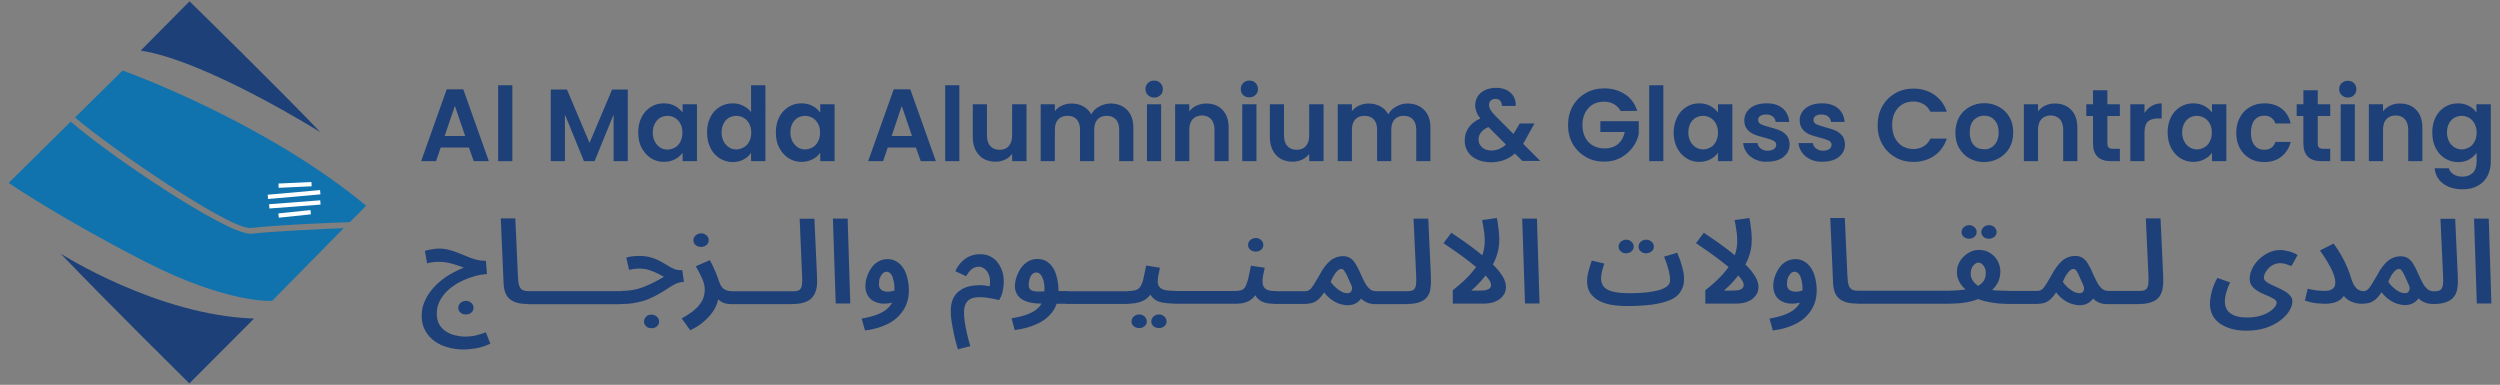 <?xml version="1.0" encoding="utf-8"?>
<!-- Generator: Adobe Illustrator 25.3.1, SVG Export Plug-In . SVG Version: 6.00 Build 0)  -->
<svg version="1.0"
	 id="Layer_1" sodipodi:docname="378bc396cca7569257cd878e8cd66429.svg" xmlns:inkscape="http://www.inkscape.org/namespaces/inkscape" xmlns:sodipodi="http://sodipodi.sourceforge.net/DTD/sodipodi-0.dtd" xmlns:svg="http://www.w3.org/2000/svg"
	 xmlns="http://www.w3.org/2000/svg" xmlns:xlink="http://www.w3.org/1999/xlink" x="0px" y="0px" viewBox="0 0 1521.38 234.16"
	 style="enable-background:new 0 0 1521.38 234.16;" xml:space="preserve">
<rect x="0" y="0" width="1521.38" height="234.16" fill="#808080" stroke="none"/>
<style type="text/css">
	.st0{fill-rule:evenodd;clip-rule:evenodd;fill:#1E4078;}
	.st1{fill:none;}
	.st2{fill-rule:evenodd;clip-rule:evenodd;fill:#1073AD;}
	.st3{fill:#FFFFFF;}
	.st4{fill:#1E4078;}
</style>
<sodipodi:namedview  bordercolor="#666666" borderopacity="1.0" id="namedview105" inkscape:pagecheckerboard="0" inkscape:pageopacity="0.0" inkscape:pageshadow="2" pagecolor="#ffffff">
	</sodipodi:namedview>
<g id="g102" transform="translate(-1.35,-0.53)">
	<g id="g32">
		<path id="path4" class="st0" d="M116.69,1.34c0,0,53.11,51.86,79.67,79.67c0,0-69.23-43.47-109.4-49.71L116.69,1.34z"/>
		<path id="path6" class="st0" d="M116.58,233.88c0,0-51.75-51.18-78.31-78.99c0,0,58.67,37.56,117.69,39.49L116.58,233.88z"/>
		<path id="path8" class="st1" d="M224.62,125.72l-57.08,57.88c0,0-26.78,2.16-77.51-23.95c-50.73-25.99-82.85-47.78-82.85-47.78
			L76.4,43.44C76.4,43.44,161.97,73.74,224.62,125.72z"/>
		<g id="g14">
			<path id="path10" class="st2" d="M154.37,142.75c-0.23,0-0.45,0-0.68,0c-15.32,0-87.27-48.8-109.29-68.21L6.61,111.88
				c0,0,32.12,21.79,82.85,47.78s77.51,23.95,77.51,23.95l43.58-44.26C197.61,139.91,170.82,141.04,154.37,142.75z"/>
			<path id="path12" class="st2" d="M154.03,139.23c18.39-1.93,49.37-3.18,60.26-3.52l9.87-9.99
				C161.4,73.74,75.95,43.44,75.95,43.44l-28.94,28.6C68.34,90.31,141.54,140.7,154.03,139.23z"/>
		</g>
		<g id="g18">
			
				<rect id="rect16" x="170.83" y="111.76" transform="matrix(0.999 -0.047 0.047 0.999 -5.104 8.607)" class="st3" width="20.09" height="2.61"/>
		</g>
		<g id="g22">
			
				<rect id="rect20" x="164.36" y="117.55" transform="matrix(0.996 -0.088 0.088 0.996 -9.801 16.409)" class="st3" width="32" height="2.61"/>
		</g>
		<g id="g26">
			
				<rect id="rect24" x="165.15" y="123.68" transform="matrix(0.997 -0.076 0.076 0.997 -8.943 14.042)" class="st3" width="31.21" height="2.61"/>
		</g>
		<g id="g30">
			
				<rect id="rect28" x="170.82" y="129.23" transform="matrix(0.995 -0.104 0.104 0.995 -12.652 19.591)" class="st3" width="19.63" height="2.61"/>
		</g>
	</g>
	<g id="g98">
		<path id="path34" class="st4" d="M286.7,90.31h-17.14l-2.84,8.28h-9.08l15.55-43.69h10.1l15.55,43.69h-9.19L286.7,90.31z
			 M284.43,83.28l-6.24-18.27l-6.24,18.27H284.43z"/>
		<path id="path36" class="st4" d="M313.14,52.41V98.6h-8.63V52.41H313.14z"/>
		<path id="path38" class="st4" d="M383.39,55.02V98.6h-8.63V70.23L363.19,98.6h-6.47l-11.58-28.37V98.6h-8.63V55.02h9.87
			l13.73,32.46l13.73-32.46H383.39z"/>
		<path id="path40" class="st4" d="M391.79,71.82c1.36-2.72,3.29-4.77,5.67-6.24c2.27-1.48,4.99-2.16,7.94-2.16
			c2.61,0,4.77,0.57,6.7,1.59c1.93,1.02,3.4,2.38,4.65,3.97v-4.99h8.74V98.6h-8.74v-5.11c-1.13,1.59-2.61,2.95-4.65,3.97
			c-1.93,1.02-4.2,1.59-6.81,1.59c-2.84,0-5.56-0.79-7.83-2.27c-2.38-1.48-4.2-3.63-5.67-6.36c-1.48-2.72-2.04-5.9-2.04-9.42
			C389.74,77.6,390.42,74.54,391.79,71.82z M415.39,75.79c-0.79-1.48-1.93-2.72-3.29-3.52c-1.36-0.79-2.95-1.25-4.54-1.25
			s-3.06,0.45-4.43,1.13c-1.36,0.91-2.5,2.04-3.29,3.63c-0.79,1.48-1.25,3.29-1.25,5.45c0,2.04,0.45,3.86,1.25,5.45
			c0.79,1.59,1.93,2.72,3.29,3.63c1.36,0.91,2.84,1.25,4.43,1.25s3.06-0.45,4.54-1.25c1.36-0.79,2.5-1.93,3.29-3.52
			c0.79-1.48,1.25-3.29,1.25-5.45C416.64,79.19,416.3,77.38,415.39,75.79z"/>
		<path id="path42" class="st4" d="M433.66,71.82c1.36-2.72,3.29-4.77,5.67-6.24s4.99-2.16,7.94-2.16c2.27,0,4.31,0.45,6.36,1.48
			c2.04,1.02,3.63,2.27,4.77,3.86V52.41h8.74V98.6h-8.74v-5.11c-1.02,1.7-2.61,3.06-4.54,4.09c-1.82,1.02-4.09,1.59-6.58,1.59
			c-2.84,0-5.56-0.79-7.94-2.27s-4.31-3.63-5.67-6.36c-1.36-2.72-2.04-5.9-2.04-9.42C431.62,77.6,432.3,74.54,433.66,71.82z
			 M457.27,75.79c-0.79-1.48-1.93-2.72-3.29-3.52c-1.36-0.79-2.95-1.25-4.54-1.25c-1.59,0-3.06,0.45-4.43,1.13
			c-1.36,0.79-2.5,1.93-3.29,3.52c-0.79,1.48-1.25,3.29-1.25,5.45c0,2.04,0.45,3.86,1.25,5.45c0.79,1.59,1.93,2.72,3.29,3.63
			c1.36,0.91,2.84,1.25,4.43,1.25c1.59,0,3.06-0.45,4.54-1.25c1.36-0.79,2.5-1.93,3.29-3.52c0.79-1.48,1.25-3.29,1.25-5.45
			C458.52,79.08,458.18,77.38,457.27,75.79z"/>
		<path id="path44" class="st4" d="M475.54,71.82c1.36-2.72,3.29-4.77,5.67-6.24c2.38-1.48,4.99-2.16,7.94-2.16
			c2.61,0,4.77,0.57,6.7,1.59c1.93,1.02,3.4,2.38,4.65,3.97v-4.99h8.74V98.6h-8.74v-5.11c-1.13,1.59-2.61,2.95-4.65,3.97
			c-1.93,1.02-4.2,1.59-6.81,1.59c-2.84,0-5.56-0.79-7.83-2.27c-2.38-1.48-4.2-3.63-5.67-6.36c-1.48-2.72-2.04-5.9-2.04-9.42
			C473.5,77.6,474.18,74.54,475.54,71.82z M499.15,75.79c-0.79-1.48-1.93-2.72-3.29-3.52c-1.36-0.79-2.95-1.25-4.54-1.25
			s-3.06,0.45-4.43,1.13c-1.36,0.79-2.5,1.93-3.29,3.52c-0.79,1.48-1.25,3.29-1.25,5.45c0,2.04,0.45,3.86,1.25,5.45
			c0.79,1.59,1.93,2.72,3.29,3.63c1.36,0.91,2.84,1.25,4.43,1.25s3.06-0.45,4.54-1.25c1.36-0.79,2.5-1.93,3.29-3.52
			c0.79-1.48,1.25-3.29,1.25-5.45C500.39,79.08,500.05,77.38,499.15,75.79z"/>
		<path id="path46" class="st4" d="M558.73,90.31h-17.14l-2.84,8.28h-9.08l15.55-43.69h10.1l15.55,43.69h-9.19L558.73,90.31z
			 M556.34,83.28l-6.24-18.27l-6.13,18.27H556.34z"/>
		<path id="path48" class="st4" d="M585.17,52.41V98.6h-8.63V52.41H585.17z"/>
		<path id="path50" class="st4" d="M626.03,63.98V98.6h-8.74v-4.43c-1.13,1.48-2.61,2.72-4.31,3.52c-1.7,0.79-3.75,1.25-5.79,1.25
			c-2.72,0-4.99-0.57-7.15-1.7c-2.04-1.13-3.63-2.84-4.88-5.11c-1.13-2.27-1.82-4.88-1.82-7.94v-20.2h8.63v19.07
			c0,2.72,0.68,4.88,2.04,6.36c1.36,1.48,3.18,2.27,5.56,2.27s4.31-0.68,5.67-2.27c1.36-1.59,2.04-3.63,2.04-6.36V63.98H626.03z"/>
		<path id="path52" class="st4" d="M687.2,67.39c2.61,2.61,3.86,6.24,3.86,10.89V98.6h-8.63V79.42c0-2.72-0.68-4.77-2.04-6.24
			c-1.36-1.48-3.18-2.16-5.56-2.16s-4.2,0.68-5.56,2.16s-2.04,3.52-2.04,6.24V98.6h-8.63V79.42c0-2.72-0.68-4.77-2.04-6.24
			c-1.36-1.48-3.18-2.16-5.56-2.16s-4.31,0.68-5.67,2.16c-1.36,1.48-2.04,3.52-2.04,6.24V98.6h-8.63V63.98h8.63v4.2
			c1.13-1.48,2.5-2.61,4.31-3.4c1.82-0.79,3.63-1.25,5.79-1.25c2.72,0,5.11,0.57,7.15,1.7c2.16,1.13,3.75,2.84,4.88,4.88
			c1.13-2.04,2.72-3.63,4.88-4.77s4.43-1.82,6.92-1.82C681.29,63.53,684.59,64.78,687.2,67.39z"/>
		<path id="path54" class="st4" d="M699.91,58.42c-1.02-1.02-1.48-2.16-1.48-3.63s0.45-2.72,1.48-3.75
			c1.02-1.02,2.27-1.48,3.75-1.48c1.48,0,2.84,0.45,3.75,1.48c1.13,1.02,1.59,2.27,1.59,3.75s-0.45,2.72-1.48,3.63
			c-1.02,1.02-2.27,1.48-3.75,1.48S700.93,59.33,699.91,58.42z M707.96,63.98V98.6h-8.63V63.98H707.96z"/>
		<path id="path56" class="st4" d="M745.3,67.39c2.5,2.61,3.75,6.24,3.75,10.89V98.6h-8.63V79.42c0-2.72-0.68-4.88-2.04-6.36
			c-1.36-1.48-3.18-2.27-5.56-2.27s-4.31,0.79-5.67,2.27c-1.36,1.48-2.04,3.63-2.04,6.36V98.6h-8.63V63.98h8.63v4.31
			c1.13-1.48,2.61-2.72,4.43-3.52c1.82-0.79,3.75-1.25,5.9-1.25C739.51,63.53,742.81,64.78,745.3,67.39z"/>
		<path id="path58" class="st4" d="M757.9,58.42c-1.02-1.02-1.48-2.16-1.48-3.63s0.45-2.72,1.48-3.75s2.27-1.48,3.75-1.48
			c1.48,0,2.84,0.45,3.75,1.48c1.02,1.02,1.48,2.16,1.48,3.63s-0.45,2.72-1.48,3.63c-1.02,1.02-2.27,1.48-3.75,1.48
			C760.17,59.79,758.92,59.33,757.9,58.42z M765.96,63.98V98.6h-8.63V63.98H765.96z"/>
		<path id="path60" class="st4" d="M806.81,63.98V98.6h-8.74v-4.43c-1.13,1.48-2.61,2.72-4.31,3.52c-1.7,0.79-3.75,1.25-5.79,1.25
			c-2.72,0-4.99-0.57-7.15-1.7c-2.04-1.13-3.63-2.84-4.88-5.11c-1.13-2.27-1.82-4.88-1.82-7.94v-20.2h8.63v19.07
			c0,2.72,0.68,4.88,2.04,6.36s3.18,2.27,5.56,2.27s4.31-0.68,5.67-2.27c1.36-1.59,2.04-3.63,2.04-6.36V63.98H806.81z"/>
		<path id="path62" class="st4" d="M867.98,67.39c2.61,2.61,3.86,6.24,3.86,10.89V98.6h-8.63V79.42c0-2.72-0.68-4.77-2.04-6.24
			c-1.36-1.48-3.18-2.16-5.56-2.16c-2.38,0-4.2,0.68-5.56,2.16c-1.36,1.48-2.04,3.52-2.04,6.24V98.6h-8.63V79.42
			c0-2.72-0.68-4.77-2.04-6.24s-3.18-2.16-5.56-2.16s-4.31,0.68-5.67,2.16c-1.36,1.48-2.04,3.52-2.04,6.24V98.6h-8.63V63.98h8.63
			v4.2c1.13-1.48,2.5-2.61,4.31-3.4c1.82-0.79,3.63-1.25,5.79-1.25c2.72,0,5.11,0.57,7.15,1.7c2.16,1.13,3.75,2.84,4.88,4.88
			c1.13-2.04,2.72-3.63,4.88-4.77c2.16-1.25,4.43-1.82,6.92-1.82C861.97,63.53,865.37,64.78,867.98,67.39z"/>
		<path id="path64" class="st4" d="M927.9,98.6l-4.65-4.65c-3.97,3.52-8.85,5.33-14.64,5.33c-3.18,0-6.01-0.57-8.4-1.7
			c-2.38-1.13-4.31-2.61-5.56-4.65c-1.36-2.04-1.93-4.31-1.93-7.04c0-2.84,0.79-5.45,2.38-7.72c1.59-2.27,3.97-4.2,7.15-5.56
			c-1.13-1.36-1.93-2.72-2.38-3.97c-0.45-1.25-0.79-2.61-0.79-4.09c0-2.04,0.57-3.75,1.59-5.45c1.02-1.59,2.5-2.84,4.43-3.75
			c1.93-0.91,4.2-1.36,6.7-1.36c2.61,0,4.77,0.45,6.7,1.48c1.82,1.02,3.29,2.38,4.09,3.97c0.91,1.7,1.25,3.52,1.13,5.56h-8.4
			c0-1.36-0.34-2.38-1.02-3.18c-0.68-0.68-1.7-1.13-2.84-1.13s-2.16,0.34-2.84,1.02c-0.79,0.68-1.13,1.59-1.13,2.61
			c0,1.02,0.34,2.04,0.91,3.06c0.57,1.02,1.59,2.27,3.06,3.75l10.89,10.89c0.11-0.11,0.11-0.11,0.23-0.23
			c0.11-0.11,0.11-0.11,0.11-0.23l3.52-5.9h8.97l-4.31,7.72c-0.79,1.59-1.7,3.18-2.61,4.65l10.44,10.44H927.9V98.6z M917.8,88.5
			l-10.67-10.67c-3.97,1.82-6.01,4.31-6.01,7.6c0,1.93,0.68,3.4,2.16,4.77c1.36,1.25,3.29,1.93,5.56,1.93
			C912.24,92.13,915.19,90.88,917.8,88.5z"/>
		<path id="path66" class="st4" d="M987.6,68.07c-1.02-1.82-2.38-3.18-4.09-4.2c-1.7-0.91-3.75-1.48-6.01-1.48
			c-2.61,0-4.77,0.57-6.81,1.7c-1.93,1.13-3.52,2.84-4.65,4.99c-1.13,2.16-1.7,4.65-1.7,7.49c0,2.95,0.57,5.45,1.7,7.6
			c1.13,2.16,2.72,3.86,4.77,4.99c2.04,1.13,4.31,1.7,7.04,1.7c3.29,0,6.01-0.91,8.06-2.61c2.16-1.82,3.52-4.2,4.2-7.38h-14.87
			v-6.58h23.38v7.6c-0.57,3.06-1.82,5.9-3.75,8.4c-1.93,2.5-4.31,4.65-7.26,6.24c-2.95,1.59-6.36,2.38-9.99,2.38
			c-4.2,0-7.94-0.91-11.24-2.84c-3.29-1.93-6.01-4.54-7.94-7.94c-1.93-3.4-2.84-7.15-2.84-11.46s0.91-8.17,2.84-11.58
			c1.93-3.4,4.54-6.01,7.94-7.94c3.4-1.93,7.04-2.84,11.24-2.84c4.88,0,9.08,1.25,12.71,3.63c3.63,2.38,6.01,5.79,7.38,10.1
			L987.6,68.07z"/>
		<path id="path68" class="st4" d="M1013.59,52.41V98.6h-8.63V52.41H1013.59z"/>
		<path id="path70" class="st4" d="M1021.99,71.82c1.36-2.72,3.29-4.77,5.67-6.24c2.27-1.48,4.99-2.16,7.83-2.16
			c2.61,0,4.77,0.57,6.7,1.59c1.93,1.02,3.4,2.38,4.65,3.97v-4.99h8.74V98.6h-8.74v-5.11c-1.13,1.59-2.61,2.95-4.65,3.97
			c-1.93,1.02-4.2,1.59-6.81,1.59c-2.84,0-5.56-0.79-7.83-2.27c-2.38-1.48-4.2-3.63-5.67-6.36c-1.36-2.72-2.04-5.9-2.04-9.42
			C1019.94,77.6,1020.62,74.54,1021.99,71.82z M1045.59,75.79c-0.79-1.48-1.93-2.72-3.29-3.52c-1.36-0.79-2.95-1.25-4.54-1.25
			s-3.06,0.45-4.43,1.13c-1.36,0.79-2.5,1.93-3.29,3.52c-0.79,1.48-1.25,3.29-1.25,5.45c0,2.04,0.45,3.86,1.25,5.45
			c0.79,1.59,1.93,2.72,3.29,3.63c1.36,0.79,2.84,1.25,4.43,1.25s3.06-0.45,4.54-1.25c1.36-0.79,2.5-1.93,3.29-3.52
			c0.79-1.48,1.25-3.29,1.25-5.45C1046.84,79.08,1046.39,77.38,1045.59,75.79z"/>
		<path id="path72" class="st4" d="M1069.54,97.58c-2.27-1.02-3.97-2.38-5.22-4.2c-1.25-1.7-2.04-3.63-2.16-5.79h8.74
			c0.11,1.36,0.79,2.38,1.93,3.29s2.5,1.36,4.2,1.36c1.59,0,2.95-0.34,3.86-1.02c0.91-0.68,1.36-1.48,1.36-2.61
			c0-1.13-0.57-1.93-1.7-2.5c-1.14-0.57-2.95-1.13-5.45-1.82c-2.61-0.68-4.65-1.25-6.24-1.93c-1.59-0.68-3.06-1.7-4.2-3.06
			c-1.13-1.36-1.82-3.18-1.82-5.56c0-1.93,0.57-3.63,1.59-5.22c1.14-1.59,2.61-2.84,4.65-3.75c2.04-0.91,4.65-1.36,7.38-1.36
			c4.09,0,7.38,1.02,9.76,3.06c2.38,2.04,3.74,4.88,3.97,8.28h-8.28c-0.11-1.36-0.68-2.5-1.7-3.29c-1.02-0.79-2.38-1.25-4.09-1.25
			c-1.59,0-2.72,0.34-3.63,0.91c-0.79,0.57-1.25,1.36-1.25,2.38c0,1.13,0.57,2.04,1.7,2.61s2.95,1.25,5.33,1.82
			c2.5,0.68,4.54,1.25,6.13,1.93c1.59,0.68,2.95,1.7,4.2,3.06c1.13,1.36,1.82,3.29,1.82,5.56c0,2.04-0.57,3.75-1.59,5.33
			c-1.14,1.59-2.61,2.84-4.65,3.75c-2.04,0.91-4.43,1.36-7.15,1.36C1074.3,99.17,1071.81,98.6,1069.54,97.58z"/>
		<path id="path74" class="st4" d="M1103.24,97.58c-2.27-1.02-3.97-2.38-5.22-4.2c-1.25-1.7-2.04-3.63-2.16-5.79h8.74
			c0.11,1.36,0.79,2.38,1.93,3.29s2.5,1.36,4.2,1.36c1.59,0,2.95-0.34,3.86-1.02c0.91-0.68,1.36-1.48,1.36-2.61
			c0-1.13-0.57-1.93-1.7-2.5c-1.13-0.57-2.95-1.13-5.45-1.82c-2.61-0.68-4.65-1.25-6.24-1.93c-1.59-0.68-3.06-1.7-4.2-3.06
			c-1.13-1.36-1.82-3.18-1.82-5.56c0-1.93,0.57-3.63,1.59-5.22c1.13-1.59,2.61-2.84,4.65-3.75c2.04-0.91,4.65-1.36,7.38-1.36
			c4.09,0,7.38,1.02,9.76,3.06s3.75,4.88,3.97,8.28h-8.28c-0.11-1.36-0.68-2.5-1.7-3.29c-1.02-0.79-2.38-1.25-4.09-1.25
			c-1.59,0-2.72,0.34-3.63,0.91c-0.79,0.57-1.25,1.36-1.25,2.38c0,1.13,0.57,2.04,1.7,2.61c1.13,0.57,2.95,1.25,5.33,1.82
			c2.5,0.68,4.54,1.25,6.13,1.93c1.59,0.68,2.95,1.7,4.2,3.06c1.13,1.36,1.82,3.29,1.82,5.56c0,2.04-0.57,3.75-1.59,5.33
			c-1.13,1.59-2.61,2.84-4.65,3.75s-4.43,1.36-7.15,1.36C1108.01,99.17,1105.51,98.6,1103.24,97.58z"/>
		<path id="path76" class="st4" d="M1146.82,65.23c1.93-3.4,4.54-6.01,7.83-7.94c3.29-1.93,7.04-2.84,11.12-2.84
			c4.77,0,9.08,1.25,12.71,3.75c3.63,2.5,6.13,5.9,7.6,10.33h-9.99c-1.02-2.04-2.38-3.63-4.2-4.65c-1.82-1.02-3.86-1.59-6.24-1.59
			c-2.5,0-4.77,0.57-6.7,1.82c-1.93,1.13-3.52,2.84-4.54,4.99c-1.13,2.16-1.59,4.65-1.59,7.6c0,2.84,0.57,5.45,1.59,7.6
			c1.13,2.16,2.61,3.86,4.54,5.11c1.93,1.13,4.2,1.82,6.7,1.82c2.38,0,4.43-0.57,6.24-1.59c1.82-1.02,3.18-2.61,4.2-4.77h9.99
			c-1.48,4.43-3.97,7.94-7.6,10.44c-3.63,2.5-7.83,3.75-12.71,3.75c-4.09,0-7.83-0.91-11.12-2.84c-3.29-1.93-5.9-4.54-7.83-7.94
			c-1.93-3.4-2.84-7.15-2.84-11.46C1143.99,72.38,1144.89,68.64,1146.82,65.23z"/>
		<path id="path78" class="st4" d="M1199.82,96.9c-2.61-1.48-4.65-3.52-6.24-6.24c-1.59-2.72-2.27-5.79-2.27-9.42
			c0-3.52,0.79-6.7,2.27-9.42c1.59-2.72,3.63-4.77,6.36-6.24c2.72-1.48,5.67-2.27,8.97-2.27c3.29,0,6.24,0.79,8.97,2.27
			c2.72,1.48,4.77,3.52,6.36,6.24c1.59,2.72,2.27,5.79,2.27,9.42c0,3.52-0.79,6.7-2.38,9.42c-1.59,2.72-3.75,4.77-6.47,6.24
			c-2.72,1.48-5.67,2.27-9.08,2.27C1205.38,99.17,1202.43,98.37,1199.82,96.9z M1213.1,90.31c1.36-0.79,2.5-1.93,3.29-3.52
			s1.25-3.4,1.25-5.67c0-3.29-0.91-5.79-2.61-7.6c-1.7-1.82-3.75-2.61-6.24-2.61c-2.5,0-4.54,0.91-6.24,2.61
			c-1.7,1.82-2.5,4.31-2.5,7.6s0.79,5.79,2.38,7.6s3.63,2.61,6.13,2.61C1210.26,91.56,1211.74,91.11,1213.1,90.31z"/>
		<path id="path80" class="st4" d="M1261.79,67.39c2.5,2.61,3.75,6.24,3.75,10.89V98.6h-8.63V79.42c0-2.72-0.68-4.88-2.04-6.36
			c-1.36-1.48-3.18-2.27-5.56-2.27c-2.38,0-4.31,0.79-5.67,2.27c-1.36,1.48-2.04,3.63-2.04,6.36V98.6h-8.63V63.98h8.63v4.31
			c1.13-1.48,2.61-2.72,4.43-3.52c1.82-0.91,3.75-1.25,5.9-1.25C1256,63.53,1259.29,64.78,1261.79,67.39z"/>
		<path id="path82" class="st4" d="M1283.8,71.13v16.68c0,1.13,0.23,2.04,0.79,2.5c0.57,0.57,1.48,0.79,2.84,0.79h3.97v7.49h-5.45
			c-7.26,0-10.89-3.63-10.89-10.78V71.13h-4.09v-7.15h4.09v-8.51h8.74v8.51h7.6v7.15H1283.8z"/>
		<path id="path84" class="st4" d="M1310.7,65.01c1.82-1.02,3.86-1.59,6.13-1.59v9.19h-2.27c-2.72,0-4.77,0.68-6.13,1.93
			c-1.36,1.25-2.04,3.52-2.04,6.7V98.6h-8.63V63.98h8.63v5.33C1307.52,67.5,1308.89,66.14,1310.7,65.01z"/>
		<path id="path86" class="st4" d="M1322.5,71.82c1.36-2.72,3.29-4.77,5.67-6.24c2.38-1.48,4.99-2.16,7.94-2.16
			c2.61,0,4.77,0.57,6.7,1.59c1.93,1.02,3.4,2.38,4.65,3.97v-4.99h8.74V98.6h-8.74v-5.11c-1.13,1.59-2.61,2.95-4.65,3.97
			c-1.93,1.02-4.2,1.59-6.81,1.59c-2.84,0-5.56-0.79-7.83-2.27c-2.38-1.48-4.2-3.63-5.67-6.36c-1.36-2.72-2.04-5.9-2.04-9.42
			C1320.46,77.6,1321.14,74.54,1322.5,71.82z M1346.11,75.79c-0.79-1.48-1.93-2.72-3.29-3.52c-1.36-0.79-2.95-1.25-4.54-1.25
			s-3.06,0.45-4.43,1.13c-1.36,0.79-2.5,1.93-3.29,3.52c-0.79,1.48-1.25,3.29-1.25,5.45c0,2.04,0.45,3.86,1.25,5.45
			c0.79,1.59,1.93,2.72,3.29,3.63c1.36,0.79,2.84,1.25,4.43,1.25s3.06-0.45,4.54-1.25c1.36-0.79,2.5-1.93,3.29-3.52
			c0.79-1.48,1.25-3.29,1.25-5.45S1347.02,77.38,1346.11,75.79z"/>
		<path id="path88" class="st4" d="M1364.49,71.93c1.48-2.72,3.4-4.77,6.01-6.24c2.5-1.48,5.45-2.27,8.74-2.27
			c4.2,0,7.72,1.02,10.55,3.18c2.84,2.16,4.65,5.11,5.56,9.08h-9.31c-0.45-1.48-1.36-2.72-2.5-3.52s-2.61-1.25-4.31-1.25
			c-2.5,0-4.43,0.91-5.9,2.72s-2.16,4.43-2.16,7.72s0.68,5.79,2.16,7.6s3.4,2.72,5.9,2.72c3.52,0,5.79-1.59,6.81-4.77h9.31
			c-0.91,3.75-2.84,6.7-5.67,8.97c-2.84,2.27-6.36,3.29-10.55,3.29c-3.29,0-6.24-0.68-8.74-2.27c-2.61-1.48-4.54-3.52-6.01-6.24
			s-2.16-5.79-2.16-9.42C1362.22,77.6,1363.02,74.54,1364.49,71.93z"/>
		<path id="path90" class="st4" d="M1411.82,71.13v16.68c0,1.13,0.23,2.04,0.79,2.5c0.57,0.57,1.48,0.79,2.84,0.79h3.97v7.49h-5.45
			c-7.26,0-10.89-3.63-10.89-10.78V71.13h-4.09v-7.15h4.09v-8.51h8.74v8.51h7.6v7.15H1411.82z"/>
		<path id="path92" class="st4" d="M1426.35,58.42c-1.02-1.02-1.48-2.16-1.48-3.63s0.45-2.72,1.48-3.63
			c1.02-1.02,2.27-1.48,3.75-1.48s2.84,0.45,3.75,1.48c1.02,1.02,1.48,2.16,1.48,3.63s-0.45,2.72-1.48,3.63
			c-1.02,1.02-2.27,1.48-3.75,1.48C1428.62,59.9,1427.37,59.33,1426.35,58.42z M1434.4,63.98V98.6h-8.62V63.98H1434.4z"/>
		<path id="path94" class="st4" d="M1471.74,67.39c2.5,2.61,3.75,6.24,3.75,10.89V98.6h-8.63V79.42c0-2.72-0.68-4.88-2.04-6.36
			c-1.36-1.48-3.18-2.27-5.56-2.27s-4.31,0.79-5.67,2.27c-1.36,1.48-2.04,3.63-2.04,6.36V98.6h-8.63V63.98h8.63v4.31
			c1.14-1.48,2.61-2.72,4.43-3.52c1.82-0.91,3.75-1.25,5.9-1.25C1465.95,63.53,1469.24,64.78,1471.74,67.39L1471.74,67.39z"/>
		<path id="path96" class="st4" d="M1503.86,65.01c1.93,1.02,3.4,2.38,4.54,3.97v-4.99h8.74v34.84c0,3.18-0.68,6.01-1.93,8.63
			c-1.25,2.5-3.18,4.54-5.79,6.01c-2.61,1.48-5.67,2.27-9.31,2.27c-4.88,0-8.85-1.13-11.92-3.4c-3.06-2.27-4.88-5.45-5.22-9.42h8.62
			c0.45,1.59,1.48,2.84,2.95,3.75c1.48,0.91,3.29,1.36,5.45,1.36c2.5,0,4.54-0.79,6.13-2.27c1.59-1.48,2.38-3.86,2.38-6.92v-5.33
			c-1.14,1.59-2.61,2.95-4.65,4.09c-1.93,1.13-4.2,1.59-6.7,1.59c-2.84,0-5.56-0.79-7.94-2.27c-2.38-1.48-4.31-3.63-5.67-6.36
			c-1.36-2.72-2.04-5.9-2.04-9.42c0-3.52,0.68-6.58,2.04-9.31c1.36-2.72,3.29-4.77,5.67-6.24s4.99-2.16,7.94-2.16
			C1499.66,63.42,1501.93,63.98,1503.86,65.01L1503.86,65.01z M1507.26,75.79c-0.79-1.48-1.93-2.72-3.29-3.52
			c-1.36-0.79-2.95-1.25-4.54-1.25s-3.06,0.45-4.43,1.13c-1.36,0.79-2.5,1.93-3.29,3.52c-0.79,1.48-1.25,3.29-1.25,5.45
			c0,2.04,0.45,3.86,1.25,5.45c0.79,1.59,1.93,2.72,3.29,3.63c1.36,0.79,2.84,1.25,4.43,1.25s3.06-0.45,4.54-1.25
			c1.36-0.79,2.5-1.93,3.29-3.52c0.79-1.48,1.25-3.29,1.25-5.45S1508.06,77.38,1507.26,75.79z"/>
	</g>
	<path id="path100" class="st0" d="M1508.62,185.19l-1.7-51.64h8.97l1.59,51.64H1508.62z M1494.78,180.99
		c-1.02,1.48-2.61,2.61-4.77,3.4c-1.93,0.68-4.31,1.13-7.38,1.13c-0.34,0-0.57,0-0.91,0c-2.04,0-3.86-0.45-5.56-1.25
		c-1.14-0.57-2.16-1.25-3.06-2.16c-0.23,0.45-0.57,0.79-0.91,1.13c-0.79,0.91-1.82,1.59-3.06,2.16c-1.14,0.45-2.61,0.79-4.31,0.79
		c-1.14,0-2.61-0.23-4.2-0.68c-1.59-0.45-3.29-1.25-4.99-2.38c-1.7-1.13-3.4-2.72-4.99-4.77c-1.36,2.16-2.72,3.63-3.97,4.65
		c-1.36,1.02-2.61,1.7-3.97,1.93c-1.36,0.34-2.72,0.45-4.2,0.45l0,0c-1.59,0-3.18-0.23-4.88-0.79c-1.7-0.57-3.18-1.36-4.54-2.5
		c-0.57-0.45-1.02-0.91-1.36-1.48c-0.34,0.45-0.68,0.91-1.13,1.36c-1.02,1.02-2.38,1.93-4.09,2.5c-1.7,0.57-3.75,0.91-6.24,0.91
		c-1.25,0-2.72-0.11-4.31-0.23c-1.59-0.11-3.06-0.34-4.43-0.68c-1.36-0.34-2.5-0.68-3.52-1.02l1.7-7.26
		c1.59,0.45,3.29,0.79,5.11,1.02c1.82,0.23,3.4,0.34,4.77,0.34c1.48,0,2.72-0.11,3.75-0.45c1.02-0.34,1.82-0.91,2.38-1.7
		c0.57-0.79,0.79-1.82,0.79-3.06c0-0.91-0.11-1.93-0.45-3.06s-0.79-2.5-1.48-4.09c-0.68-1.48-1.7-3.29-2.84-5.33
		c-1.25-2.04-2.72-4.31-4.54-6.92l8.28-4.2c1.93,2.61,3.52,5.11,4.99,7.72c1.48,2.61,2.61,4.99,3.52,7.26
		c0.91,2.27,1.7,4.43,2.27,6.47c0.57,1.82,1.25,3.29,2.04,4.43c0.79,1.13,1.59,1.93,2.5,2.38c0.91,0.45,1.82,0.68,2.72,0.68
		c0.11,0,0.34,0,0.45,0c0.79-0.11,1.48-0.34,2.04-0.79c0.79-0.57,1.59-1.59,2.5-3.06c0.91-1.48,2.04-3.4,3.52-5.9
		c1.02-1.93,2.04-3.63,3.18-5.11c1.13-1.48,2.27-2.72,3.4-3.63c1.14-0.91,2.38-1.59,3.63-2.04s2.61-0.68,3.97-0.68
		c1.93,0,3.52,0.45,4.77,1.36c1.25,0.91,2.38,2.16,3.29,3.86c1.02,1.7,2.04,3.86,3.18,6.47c0.68,1.59,1.48,3.06,2.27,4.65
		c0.79,1.48,1.82,2.72,2.84,3.63c1.14,0.91,2.38,1.36,3.86,1.36l0,0c1.82,0,3.18-0.23,3.97-0.79c0.79-0.57,1.36-1.59,1.59-2.95
		c0.23-1.48,0.23-3.4,0.11-5.9l-1.59-34.5h8.97l1.59,34.84c0.11,2.72,0.11,5.11-0.23,7.15
		C1496.59,177.7,1495.91,179.52,1494.78,180.99L1494.78,180.99z M1467.43,174.41c-1.02-2.16-1.7-3.97-2.38-5.33
		c-0.57-1.36-1.13-2.38-1.59-3.06c-0.45-0.68-0.79-1.25-1.14-1.48c-0.34-0.23-0.68-0.34-1.13-0.34c-0.79,0-1.48,0.34-2.38,1.13
		c-0.79,0.79-1.59,1.82-2.27,2.95c-0.68,1.25-1.36,2.5-1.82,3.75c0.57,0.91,1.25,1.7,2.04,2.5c0.79,0.79,1.7,1.59,2.61,2.27
		c0.91,0.68,1.82,1.13,2.72,1.59c0.91,0.34,1.82,0.57,2.61,0.57c1.36,0,2.27-0.45,2.61-1.36
		C1467.88,176.68,1467.88,175.66,1467.43,174.41L1467.43,174.41z M1392.75,161.36c-1.25-0.45-2.5-0.68-3.75-0.68
		c-1.48,0-2.84,0.34-4.09,0.91s-2.27,1.36-3.18,2.38c-0.91,0.91-1.48,1.93-2.04,2.95c-0.45,1.02-0.68,1.93-0.68,2.61
		c0,0.79,0.45,1.59,1.25,2.27c0.91,0.68,1.93,1.36,3.18,1.93c1.25,0.57,2.72,1.25,4.2,1.93c1.48,0.68,2.84,1.36,4.2,2.16
		c1.36,0.79,2.38,1.7,3.29,2.72c0.91,1.02,1.25,2.16,1.25,3.52c0,1.82-0.68,3.63-1.93,5.79c-1.25,2.04-3.18,3.97-5.56,5.79
		c-2.38,1.82-5.33,3.29-8.74,4.43c-3.52,1.13-7.38,1.7-11.8,1.7c-3.06,0-6.01-0.34-8.63-1.02c-2.61-0.68-4.99-1.7-7.04-3.06
		c-2.04-1.36-3.63-3.06-4.77-5.11c-1.13-2.04-1.7-4.43-1.7-7.26c0-1.02,0.11-2.27,0.34-3.75c0.23-1.48,0.68-3.29,1.25-5.33
		c0.68-2.04,1.59-4.2,2.95-6.58l7.72,2.72c-0.79,1.7-1.36,3.18-1.82,4.54c-0.45,1.36-0.79,2.61-1.02,3.75s-0.34,2.27-0.34,3.18
		c0,1.7,0.34,3.18,0.91,4.43c0.57,1.25,1.48,2.27,2.72,3.06c1.13,0.79,2.61,1.48,4.31,1.82c1.7,0.45,3.52,0.57,5.67,0.57
		c2.84,0,5.33-0.34,7.49-0.91c2.16-0.57,4.09-1.36,5.67-2.38c1.59-0.91,2.72-1.93,3.52-2.95c0.79-1.02,1.25-1.93,1.25-2.72
		s-0.45-1.48-1.25-2.04c-0.79-0.57-1.82-1.13-3.06-1.7c-1.25-0.57-2.61-1.13-3.97-1.7c-1.48-0.57-2.72-1.36-3.97-2.16
		c-1.25-0.79-2.27-1.82-3.06-2.95s-1.13-2.5-1.13-3.97c0-1.93,0.45-3.86,1.36-5.9c0.91-2.04,2.27-3.97,3.97-5.67
		c1.7-1.7,3.75-3.18,6.01-4.31c2.27-1.13,4.77-1.7,7.26-1.7c1.7,0,3.63,0.34,5.67,0.91c2.04,0.57,3.63,1.25,4.88,2.16l-3.63,6.58
		C1395.14,162.27,1394.11,161.81,1392.75,161.36L1392.75,161.36z M1315.47,180.99c-1.02,1.48-2.61,2.61-4.77,3.4
		c-1.82,0.68-4.2,1.13-7.15,1.13c-0.34,0-0.79,0.11-1.25,0.11h-18.73l0,0c-2.04,0-3.86-0.45-5.45-1.25
		c-1.13-0.57-2.16-1.25-3.06-2.16c-0.23,0.45-0.57,0.79-0.91,1.13c-0.79,0.91-1.82,1.59-3.06,2.16c-1.13,0.45-2.61,0.79-4.31,0.79
		c-1.13,0-2.61-0.23-4.2-0.68c-1.59-0.45-3.29-1.25-4.99-2.38c-1.7-1.13-3.4-2.72-4.99-4.77c-1.36,2.16-2.72,3.63-3.97,4.65
		c-1.36,1.02-2.61,1.7-3.97,1.93c-1.02,0.23-2.16,0.34-3.29,0.45c-0.34,0-0.68,0-1.02,0h-18.73v-0.11c-2.04,0-4.2-0.11-6.36-0.45
		c-2.27-0.34-4.54-0.68-6.58-1.25c-1.25-0.34-2.5-0.79-3.63-1.13c-0.79,0.34-1.7,0.68-2.61,0.91c-1.59,0.45-3.29,0.91-4.99,1.13
		c-1.7,0.34-3.4,0.45-5.11,0.57c-1.25,0.11-2.38,0.11-3.4,0.11c-0.34,0-0.79,0.11-1.25,0.11h-18.73l0,0h-18.73l0,0h-18.73v-0.11
		c-3.4,0-6.13-0.45-8.17-1.36c-2.16-0.91-3.75-2.27-4.77-4.09s-1.59-4.31-1.7-7.26l-1.7-39.38h8.85l1.59,35.41
		c0.11,2.38,0.34,4.31,0.79,5.56s1.13,2.16,2.04,2.61c0.91,0.45,2.27,0.68,3.86,0.68c0.34,0,0.68,0,0.91,0h17.59h0.11h18.73h0.11
		h18.73v-0.11c1.13,0,2.27,0,3.63-0.11c1.25-0.11,2.5-0.23,3.86-0.34c0.45-0.11,1.02-0.11,1.48-0.23c-0.45-0.45-0.91-0.91-1.36-1.36
		c-1.13-1.13-2.04-2.5-2.72-3.97c-0.68-1.48-1.13-3.29-1.13-5.22c0-1.7,0.34-3.4,1.02-4.99c0.68-1.59,1.7-3.06,2.95-4.31
		c1.25-1.25,2.72-2.27,4.31-3.06c1.59-0.79,3.4-1.13,5.33-1.13c2.5,0,4.77,0.68,6.7,1.93c1.93,1.25,3.52,2.84,4.54,4.88
		c1.02,1.93,1.59,4.09,1.59,6.24c0,1.93-0.34,3.75-0.91,5.33c-0.57,1.59-1.48,3.06-2.61,4.43c-0.45,0.57-1.02,1.02-1.48,1.59
		c1.7,0.23,3.29,0.34,4.77,0.34c1.59,0.11,3.06,0.11,4.2,0.11c0.34,0,0.68,0,0.91,0.11h17.7l0,0c1.02,0,1.93-0.34,2.72-0.91
		c0.79-0.57,1.59-1.59,2.5-3.06c0.91-1.48,2.04-3.4,3.52-5.9c1.02-1.93,2.04-3.63,3.18-5.11c1.13-1.48,2.27-2.72,3.4-3.63
		c1.13-0.91,2.38-1.59,3.63-2.04c1.25-0.45,2.61-0.68,3.97-0.68c1.93,0,3.52,0.45,4.77,1.36c1.25,0.91,2.38,2.16,3.29,3.86
		c1.02,1.7,2.04,3.86,3.18,6.47c0.68,1.59,1.48,3.06,2.27,4.65c0.79,1.48,1.82,2.72,2.84,3.63c1.13,0.91,2.38,1.36,3.97,1.36
		c0.23,0,0.45,0,0.57,0h18.04l0,0c1.82,0,3.18-0.23,3.97-0.79c0.79-0.57,1.36-1.59,1.59-2.95c0.23-1.48,0.23-3.4,0.11-5.9
		l-1.59-34.5h8.97l1.59,34.84c0.11,2.72,0.11,5.11-0.23,7.15C1317.28,177.7,1316.49,179.52,1315.47,180.99L1315.47,180.99z
		 M1209.24,163.63c-0.45-1.02-1.02-1.82-1.7-2.38c-0.68-0.57-1.36-0.91-2.27-0.91c-0.68,0-1.48,0.34-2.16,0.91
		c-0.79,0.57-1.36,1.36-1.82,2.38c-0.45,1.02-0.68,2.16-0.68,3.4c0,1.36,0.34,2.61,0.91,3.63c0.57,1.13,1.36,2.04,2.5,2.95
		c0.34,0.34,0.79,0.57,1.13,0.91c0.57-0.34,1.02-0.68,1.48-1.02c1.02-0.79,1.93-1.82,2.38-2.95c0.57-1.13,0.79-2.38,0.79-3.75
		C1209.92,165.67,1209.7,164.65,1209.24,163.63z M1269.28,174.41c-1.02-2.16-1.7-3.97-2.38-5.33c-0.57-1.36-1.13-2.38-1.48-3.06
		c-0.45-0.68-0.79-1.25-1.13-1.48c-0.34-0.23-0.68-0.34-1.13-0.34c-0.79,0-1.59,0.34-2.38,1.13c-0.79,0.79-1.59,1.82-2.27,2.95
		c-0.68,1.25-1.36,2.5-1.82,3.75c0.57,0.91,1.25,1.7,2.04,2.5s1.7,1.59,2.61,2.27c0.91,0.68,1.82,1.13,2.72,1.59
		c0.91,0.34,1.82,0.57,2.61,0.57c1.36,0,2.27-0.45,2.61-1.36C1269.73,176.68,1269.73,175.66,1269.28,174.41L1269.28,174.41z
		 M1211.74,145.81c-1.36,0-2.5-0.34-3.29-1.13c-0.91-0.79-1.36-1.7-1.36-2.95c0-1.13,0.45-2.16,1.36-2.95
		c0.91-0.79,2.04-1.25,3.29-1.25s2.38,0.45,3.29,1.25c0.91,0.79,1.36,1.82,1.36,2.95s-0.45,2.16-1.36,2.95
		C1214.12,145.36,1212.99,145.81,1211.74,145.81z M1199.71,145.81c-1.36,0-2.5-0.34-3.29-1.13c-0.91-0.79-1.36-1.7-1.36-2.95
		c0-1.13,0.45-2.16,1.36-2.95c0.91-0.79,2.04-1.25,3.29-1.25c1.25,0,2.27,0.45,3.18,1.25c0.91,0.79,1.36,1.82,1.36,2.95
		s-0.45,2.16-1.36,2.95C1201.98,145.36,1200.96,145.81,1199.71,145.81z M1094.28,197.56c-3.97,2.04-8.63,3.4-14.07,4.09l-2.04-7.26
		c3.4-0.57,6.47-1.36,8.97-2.27c2.5-0.91,4.65-2.04,6.24-3.4c1.36-1.13,2.5-2.5,3.29-3.97h-0.11c-1.48,0.34-2.95,0.57-4.43,0.57
		c-1.93,0-3.52-0.23-4.99-0.79s-2.72-1.25-3.63-2.16c-1.02-0.91-1.7-2.04-2.27-3.4c-0.45-1.36-0.79-2.72-0.79-4.31
		c0-2.04,0.34-3.97,1.02-5.9c0.68-1.93,1.59-3.75,2.72-5.33c1.13-1.59,2.61-2.95,4.31-3.86c1.7-0.91,3.52-1.36,5.45-1.36
		c2.04,0,3.86,0.45,5.45,1.48c1.59,0.91,2.95,2.27,4.09,3.97s1.93,3.75,2.5,6.01c0.57,2.27,0.91,4.88,0.91,7.6
		c0,4.54-1.13,8.51-3.29,11.92C1101.32,192.79,1098.25,195.52,1094.28,197.56z M1098.02,172.93c-0.23-1.36-0.45-2.61-0.91-3.75
		c-0.34-1.02-0.91-1.82-1.48-2.38c-0.57-0.57-1.36-0.91-2.27-0.91c-0.79,0-1.48,0.34-2.27,1.02c-0.68,0.68-1.25,1.59-1.7,2.72
		s-0.57,2.38-0.57,3.86c0,1.13,0.23,1.93,0.68,2.61c0.45,0.68,1.13,1.13,1.93,1.48c0.79,0.34,1.7,0.45,2.61,0.45
		c1.02,0,1.93-0.11,2.95-0.34c0.45-0.11,0.91-0.23,1.25-0.34C1098.36,175.77,1098.25,174.3,1098.02,172.93z M1068.29,182.01
		c-1.02,1.02-2.5,1.7-4.2,2.38c-1.7,0.57-3.97,0.91-6.58,0.91h-18.39v-8.17c4.54-3.52,8.17-6.92,11.01-10.1
		c1.13-1.36,2.16-2.72,3.18-3.97c-2.61-2.16-5.45-4.43-8.74-6.81c-3.52-2.5-7.15-5.11-11.12-7.72l4.77-6.36
		c5.11,3.4,9.53,6.47,13.28,9.31c2.04,1.59,3.86,2.95,5.56,4.43c1.02-2.84,1.48-5.79,1.48-8.85c0-1.36-0.11-2.84-0.23-4.43
		c-0.23-1.48-0.45-3.06-0.68-4.43c-0.23-1.48-0.45-2.72-0.68-3.75l8.97-1.25c0.23,0.91,0.45,2.27,0.68,3.75
		c0.23,1.59,0.34,3.18,0.57,4.88c0.11,1.7,0.23,3.18,0.23,4.54c0,2.16-0.23,4.2-0.57,6.13c-0.45,1.93-1.02,3.97-1.82,5.79
		c-0.45,1.02-0.91,2.16-1.48,3.18c1.36,1.36,2.61,2.72,3.63,3.97c1.48,1.93,2.61,3.63,3.29,5.22s1.02,3.06,1.02,4.43
		c0,1.25-0.23,2.5-0.68,3.75C1070.11,179.97,1069.31,181.1,1068.29,182.01z M1060.23,169.42c-0.34-0.45-0.79-0.79-1.13-1.25
		c-0.91,1.25-1.82,2.38-2.95,3.63c-1.7,1.93-3.63,3.75-5.67,5.56h5.11c1.93,0,3.29-0.11,4.31-0.45c1.02-0.34,1.7-0.68,2.04-1.25
		c0.34-0.57,0.57-1.13,0.57-1.7C1062.5,172.71,1061.71,171.23,1060.23,169.42z M1017.9,183.03c-2.84,1.25-6.47,2.16-10.89,2.84
		c-4.43,0.57-9.53,0.91-15.55,0.91c-3.86,0-7.26-0.34-10.33-0.91c-2.95-0.57-5.56-1.59-7.6-2.84c-2.04-1.25-3.63-2.84-4.77-4.65
		c-1.02-1.82-1.59-4.09-1.59-6.58c0-1.36,0.11-2.72,0.45-4.31c0.34-1.48,0.68-2.95,1.13-4.43c0.45-1.48,0.91-2.84,1.25-3.97
		l7.6,1.82c-0.23,0.79-0.45,1.7-0.79,2.72c-0.34,1.02-0.57,2.16-0.79,3.18c-0.23,1.13-0.34,2.16-0.34,3.18
		c0,1.7,0.45,3.29,1.36,4.65c0.91,1.36,2.72,2.5,5.22,3.18c2.5,0.79,6.24,1.13,11.01,1.13c3.52,0,6.81-0.11,9.76-0.45
		c2.95-0.34,5.56-0.79,7.72-1.36c2.16-0.57,3.86-1.48,5.11-2.38c1.13-1.02,1.82-2.16,1.82-3.63c0-1.93-0.34-4.2-1.02-6.7
		c-0.68-2.61-1.59-5.11-2.61-7.72l7.94-2.38c0.68,1.59,1.36,3.29,2.04,5.22c0.68,1.93,1.13,3.86,1.59,5.79s0.57,3.75,0.57,5.22
		c0,2.84-0.68,5.33-2.16,7.38C1022.89,180.08,1020.74,181.79,1017.9,183.03z M1003.15,154.66c-1.36,0-2.5-0.34-3.29-1.13
		c-0.91-0.79-1.36-1.7-1.36-2.95c0-1.13,0.45-2.16,1.36-2.95c0.91-0.79,2.04-1.25,3.29-1.25c1.25,0,2.38,0.45,3.29,1.25
		c0.91,0.79,1.36,1.82,1.36,2.95s-0.45,2.16-1.36,2.95C1005.42,154.21,1004.4,154.66,1003.15,154.66z M991,154.66
		c-1.36,0-2.5-0.34-3.29-1.13c-0.91-0.79-1.36-1.7-1.36-2.95c0-1.13,0.45-2.16,1.36-2.95c0.91-0.79,2.04-1.25,3.29-1.25
		c1.25,0,2.27,0.45,3.18,1.25c0.91,0.79,1.36,1.82,1.36,2.95s-0.45,2.16-1.36,2.95C993.39,154.21,992.25,154.66,991,154.66z
		 M927.68,133.55h8.97l1.59,51.64h-8.85L927.68,133.55z M914.63,182.01c-1.02,1.02-2.5,1.7-4.2,2.38c-1.7,0.57-3.97,0.91-6.58,0.91
		h-18.39v-8.17c4.54-3.52,8.17-6.92,11.01-10.1c1.13-1.36,2.16-2.72,3.18-3.97c-2.61-2.16-5.45-4.43-8.74-6.81
		c-3.52-2.5-7.15-5.11-11.12-7.72l4.77-6.36c5.11,3.4,9.53,6.47,13.28,9.31c2.04,1.59,3.86,2.95,5.56,4.43
		c1.02-2.84,1.48-5.79,1.48-8.85c0-1.36-0.11-2.84-0.23-4.43c-0.23-1.48-0.45-3.06-0.68-4.43c-0.23-1.48-0.45-2.72-0.68-3.75
		l8.97-1.25c0.23,0.91,0.45,2.27,0.68,3.75c0.23,1.59,0.34,3.18,0.57,4.88c0.11,1.7,0.23,3.18,0.23,4.54c0,2.16-0.23,4.2-0.57,6.13
		c-0.45,1.93-1.02,3.97-1.82,5.79c-0.45,1.02-0.91,2.16-1.48,3.18c1.36,1.36,2.61,2.72,3.63,3.97c1.48,1.93,2.61,3.63,3.29,5.22
		s1.02,3.06,1.02,4.43c0,1.25-0.23,2.5-0.68,3.75C916.44,179.97,915.65,181.1,914.63,182.01L914.63,182.01z M906.46,169.42
		c-0.34-0.45-0.79-0.79-1.13-1.25c-0.91,1.25-1.82,2.38-2.95,3.63c-1.7,1.93-3.63,3.75-5.67,5.56h5.11c1.93,0,3.29-0.11,4.31-0.45
		c1.02-0.34,1.7-0.68,2.04-1.25c0.34-0.45,0.57-1.13,0.57-1.7C908.73,172.71,908.04,171.23,906.46,169.42z M870.03,180.99
		c-1.02,1.48-2.61,2.61-4.77,3.4c-1.82,0.68-4.2,1.13-7.15,1.13c-0.34,0-0.79,0.11-1.25,0.11h-18.73l0,0
		c-2.04,0-3.86-0.45-5.45-1.25c-1.13-0.57-2.16-1.25-3.06-2.16c-0.23,0.45-0.57,0.79-0.91,1.13c-0.79,0.91-1.82,1.59-3.06,2.16
		c-1.13,0.45-2.61,0.79-4.31,0.79c-1.13,0-2.61-0.23-4.2-0.68c-1.59-0.45-3.29-1.25-4.99-2.38c-1.7-1.13-3.4-2.72-4.99-4.77
		c-1.36,2.16-2.72,3.63-3.97,4.65c-1.36,1.02-2.61,1.7-3.97,1.93c-1.02,0.23-2.16,0.34-3.29,0.45c-0.34,0-0.68,0-1.02,0h-18.73
		v-0.11c-2.38,0-4.43-0.34-6.13-1.02c-1.7-0.68-3.06-1.7-4.09-3.06c-0.23-0.34-0.45-0.68-0.68-1.13c-0.34,0.45-0.68,0.91-1.02,1.25
		c-1.25,1.25-2.5,2.16-3.86,2.72c-1.36,0.57-2.61,0.91-3.97,1.02c-0.68,0.11-1.25,0.11-1.82,0.11c-0.45,0.11-0.91,0.11-1.48,0.11
		h-18.73l0,0h-18.73v-0.11c-2.61,0-4.88-0.23-6.7-0.57c-1.82-0.34-3.4-0.91-4.54-1.7c-1.13-0.79-2.04-1.7-2.72-2.84
		c-0.11-0.11-0.11-0.23-0.23-0.34c-0.34,0.45-0.68,0.91-1.13,1.25c-1.13,1.25-2.5,2.16-3.86,2.72c-1.36,0.57-2.84,1.02-4.43,1.25
		c-1.13,0.11-2.38,0.23-3.63,0.34c-0.34,0-0.79,0.11-1.25,0.11h-18.73l0,0h-18.73v-0.11h-5.33c-0.57,1.59-1.25,3.06-2.16,4.31
		c-2.27,3.29-5.33,5.9-9.31,7.72c-3.97,1.93-8.63,3.29-14.07,3.97l-1.93-7.15c3.52-0.57,6.47-1.25,8.97-2.16
		c2.5-0.91,4.65-1.93,6.24-3.29c1.25-1.02,2.38-2.27,3.06-3.52h-0.45c-3.52,0-6.36-0.45-8.74-1.25c-2.38-0.91-4.09-2.04-5.22-3.63
		c-1.13-1.59-1.82-3.4-1.82-5.56c0-1.93,0.34-3.86,1.02-5.79c0.68-1.93,1.59-3.75,2.72-5.45c1.25-1.7,2.61-2.95,4.31-3.97
		s3.52-1.48,5.67-1.48c2.84,0,5.11,0.79,7.04,2.5c1.93,1.7,3.4,3.97,4.31,6.92c0.91,2.95,1.48,6.24,1.48,10.1h4.88
		c0.34,0,0.68,0,1.02,0.11h17.59h0.11h18.73v-0.11c1.93,0,3.52-0.23,4.65-0.57c1.13-0.34,2.04-1.02,2.84-2.16
		c0.68-1.02,1.36-2.61,1.82-4.65c0.45-2.04,1.02-4.77,1.7-8.17l8.4,1.36c-0.11,0.79-0.34,1.7-0.57,2.72
		c-0.23,1.02-0.45,1.93-0.57,2.95c-0.11,1.02-0.23,1.93-0.23,2.72s0.11,1.7,0.45,2.38s0.91,1.36,1.59,1.82
		c0.79,0.57,1.82,0.91,3.18,1.13c1.36,0.23,3.18,0.34,5.22,0.34c0.34,0,0.68,0,0.91,0.11h17.7h0.11h18.73v-0.11
		c1.25,0,2.27-0.11,3.18-0.45c0.91-0.34,1.59-1.02,2.27-2.04c0.57-1.02,1.13-2.61,1.7-4.65c0.45-2.04,1.02-4.77,1.7-8.17l8.4,1.25
		c-0.11,0.79-0.34,1.7-0.57,2.72c-0.23,1.02-0.45,1.93-0.57,2.95c-0.11,1.02-0.23,1.93-0.23,2.72c0,1.13,0.23,2.16,0.68,3.06
		s1.25,1.59,2.38,2.04c1.02,0.45,2.5,0.68,4.31,0.68c0.34,0,0.68,0,0.91,0.11h17.7l0,0c1.02,0,1.93-0.34,2.72-0.91
		c0.79-0.57,1.59-1.59,2.5-3.06c0.91-1.48,2.04-3.4,3.52-5.9c1.02-1.93,2.04-3.63,3.18-5.11c1.13-1.48,2.27-2.72,3.4-3.63
		c1.13-0.91,2.38-1.59,3.63-2.04c1.25-0.45,2.61-0.68,3.97-0.68c1.93,0,3.52,0.45,4.77,1.36c1.25,0.91,2.38,2.16,3.29,3.86
		c1.02,1.7,2.04,3.86,3.18,6.47c0.68,1.59,1.48,3.06,2.27,4.65c0.79,1.48,1.82,2.72,2.84,3.63c1.13,0.91,2.38,1.36,3.97,1.36
		c0.23,0,0.45,0,0.57,0h18.04l0,0c1.82,0,3.18-0.23,3.97-0.79c0.79-0.57,1.36-1.59,1.59-2.95c0.23-1.48,0.23-3.4,0.11-5.9
		l-1.59-34.5h8.97l1.59,34.84c0.11,2.72,0.11,5.11-0.23,7.15C871.84,177.7,871.05,179.52,870.03,180.99z M635.79,169.64
		c-0.91-2.16-2.16-3.29-3.86-3.29c-0.91,0-1.7,0.34-2.38,1.02c-0.68,0.68-1.25,1.7-1.59,2.84s-0.57,2.27-0.57,3.52
		c0,0.91,0.11,1.7,0.45,2.27c0.34,0.57,0.79,1.13,1.59,1.36c0.68,0.34,1.7,0.45,3.06,0.57c1.25,0,2.72,0,4.43-0.11
		C637.15,174.41,636.69,171.68,635.79,169.64z M823.84,174.41c-1.02-2.16-1.7-3.97-2.38-5.33c-0.57-1.36-1.13-2.38-1.59-3.06
		c-0.45-0.68-0.79-1.25-1.13-1.48c-0.34-0.23-0.68-0.34-1.13-0.34c-0.79,0-1.59,0.34-2.38,1.13c-0.79,0.79-1.59,1.82-2.27,2.95
		c-0.68,1.25-1.36,2.5-1.82,3.75c0.57,0.91,1.25,1.7,2.04,2.5c0.79,0.79,1.7,1.59,2.61,2.27c0.91,0.68,1.82,1.13,2.72,1.59
		c0.91,0.34,1.82,0.57,2.61,0.57c1.36,0,2.27-0.45,2.61-1.36C824.29,176.68,824.29,175.66,823.84,174.41L823.84,174.41z
		 M765.62,153.64c-1.36,0-2.5-0.34-3.4-1.13c-0.91-0.79-1.36-1.7-1.36-2.95c0-1.13,0.45-2.16,1.36-2.95
		c0.91-0.79,2.04-1.25,3.4-1.25c1.25,0,2.27,0.45,3.18,1.25c0.91,0.79,1.36,1.82,1.36,2.95s-0.45,2.16-1.36,2.95
		C768,153.19,766.86,153.64,765.62,153.64z M610.7,180.54c-0.45,1.02-0.91,1.93-1.36,2.61c-2.72-0.68-5.22-1.13-7.49-1.48
		c-2.27-0.34-4.31-0.34-6.01-0.23c-1.7,0.11-3.18,0.57-4.31,1.25c-1.13,0.68-2.04,1.7-2.61,2.95c-0.57,1.25-0.91,2.84-0.91,4.77
		c0,1.82,0.11,3.75,0.45,6.01c0.34,2.27,0.79,4.65,1.36,7.15c0.57,2.5,1.25,5.11,2.04,7.6l-7.6,1.93c-1.02-3.29-1.82-6.47-2.38-9.31
		s-1.13-5.45-1.48-7.83c-0.34-2.38-0.45-4.31-0.45-6.01c0-3.18,0.45-5.79,1.48-7.83c1.02-2.04,2.38-3.75,4.2-4.88
		c1.7-1.25,3.63-2.04,5.67-2.5s4.2-0.68,6.36-0.68c2.16,0,4.09,0.34,6.01,0.68c0.23-1.93,0.23-3.63,0-5.11
		c-0.34-1.48-0.79-2.72-1.48-3.75c-0.68-1.02-1.48-1.7-2.38-2.27c-0.91-0.45-1.82-0.79-2.72-0.79c-1.02,0-1.93,0.23-2.84,0.57
		c-0.91,0.45-1.82,1.02-2.61,1.93c-0.79,0.91-1.59,1.93-2.38,3.29l-6.58-3.06c1.13-2.5,2.61-4.43,4.2-6.01
		c1.59-1.48,3.29-2.61,5.11-3.29c1.82-0.68,3.63-1.02,5.45-1.02c2.72,0,4.99,0.45,6.81,1.48c1.93,1.02,3.4,2.27,4.54,3.97
		c1.13,1.59,2.04,3.4,2.61,5.33c0.57,1.93,0.79,3.86,0.79,5.67s-0.11,3.52-0.45,4.99C611.5,178.27,611.16,179.52,610.7,180.54
		L610.7,180.54z M541.82,197.56c-3.97,2.04-8.63,3.4-14.07,4.09l-2.04-7.26c3.4-0.57,6.47-1.36,8.97-2.27
		c2.5-0.91,4.65-2.04,6.24-3.4c1.36-1.13,2.5-2.5,3.29-3.97h-0.11c-1.48,0.34-2.95,0.57-4.43,0.57c-1.93,0-3.52-0.23-4.99-0.79
		c-1.48-0.57-2.72-1.25-3.63-2.16c-1.02-0.91-1.7-2.04-2.27-3.4c-0.57-1.36-0.79-2.72-0.79-4.31c0-2.04,0.34-3.97,1.02-5.9
		c0.68-1.93,1.59-3.75,2.72-5.33c1.13-1.59,2.61-2.95,4.31-3.86c1.7-0.91,3.52-1.36,5.45-1.36c2.04,0,3.86,0.45,5.45,1.48
		c1.59,0.91,2.95,2.27,4.09,3.97c1.13,1.7,1.93,3.75,2.5,6.01s0.91,4.88,0.91,7.6c0,4.54-1.13,8.51-3.29,11.92
		C548.85,192.79,545.79,195.52,541.82,197.56z M545.45,172.93c-0.23-1.36-0.57-2.61-0.91-3.75c-0.34-1.02-0.91-1.82-1.48-2.38
		s-1.36-0.91-2.27-0.91c-0.79,0-1.48,0.34-2.27,1.02c-0.68,0.68-1.25,1.59-1.7,2.72c-0.45,1.13-0.57,2.38-0.57,3.86
		c0,1.13,0.23,1.93,0.68,2.61s1.13,1.13,1.93,1.48c0.79,0.34,1.7,0.45,2.61,0.45c1.02,0,1.93-0.11,2.95-0.34
		c0.45-0.11,0.91-0.23,1.25-0.34C545.79,175.77,545.68,174.3,545.45,172.93z M508.22,133.55h8.97l1.59,51.64h-8.85L508.22,133.55z
		 M496.08,180.99c-1.02,1.48-2.61,2.61-4.77,3.4c-1.82,0.68-4.2,1.13-7.15,1.13c-0.34,0-0.79,0.11-1.25,0.11h-18.73l0,0h-18.73
		v-0.11c-1.59,0-3.06-0.34-4.31-0.91c-1.02-0.45-1.93-1.13-2.72-1.93c-0.11,0.34-0.11,0.68-0.23,1.02c-0.68,2.38-1.7,4.65-3.18,6.7
		c-1.48,2.16-3.29,4.09-5.56,6.01s-4.88,3.63-8.06,5.11l-5.22-7.26c2.61-1.36,4.88-2.84,6.7-4.2c1.82-1.48,3.29-2.84,4.31-4.31
		c1.13-1.48,1.93-2.95,2.38-4.43c0.45-1.48,0.68-2.84,0.68-4.31c0-2.16-0.45-4.43-1.48-6.7c-1.02-2.38-2.27-4.88-3.97-7.72
		l8.51-3.75c0.91,1.48,1.59,2.95,2.27,4.43c0.68,1.48,1.25,2.84,1.82,4.2c0.45,1.36,0.91,2.61,1.36,3.75c0.79,2.5,1.7,4.2,3.06,5.11
		c1.25,0.91,2.72,1.36,4.54,1.36c0.34,0,0.68,0,0.91,0.11h17.7h0.11h18.73l0,0c1.82,0,3.18-0.23,3.97-0.79s1.36-1.59,1.59-2.95
		c0.23-1.48,0.23-3.4,0.11-5.9l-1.48-34.5h8.97l1.59,34.84c0.11,2.72,0.11,5.11-0.23,7.15C497.9,177.7,497.22,179.52,496.08,180.99z
		 M428.1,150.8c-1.36,0-2.5-0.34-3.4-1.13s-1.36-1.7-1.36-2.95c0-1.13,0.45-2.16,1.36-2.95c0.91-0.79,2.04-1.25,3.4-1.25
		c1.25,0,2.27,0.45,3.18,1.25c0.91,0.79,1.36,1.82,1.36,2.95s-0.45,2.16-1.36,2.95C430.37,150.35,429.24,150.8,428.1,150.8z
		 M408.01,175.88c-1.59,1.02-3.29,2.16-5.11,3.18c-1.82,1.13-3.97,2.16-6.24,3.18c-2.27,1.02-4.88,1.82-7.83,2.38
		c-2.61,0.57-5.56,0.91-8.97,0.91c-0.34,0-0.79,0.11-1.25,0.11H359.9l0,0h-18.73l0,0h-18.73v-0.11c-3.4,0-6.13-0.45-8.17-1.36
		c-2.16-0.91-3.75-2.27-4.77-4.09s-1.59-4.31-1.7-7.26l-1.7-39.38h8.85l1.59,35.41c0.11,2.38,0.34,4.31,0.79,5.56
		c0.45,1.25,1.13,2.16,2.04,2.61c0.91,0.45,2.27,0.68,3.86,0.68c0.34,0,0.68,0,0.91,0h17.59h0.11h18.73h0.11h18.73v-0.11
		c2.38,0,4.65-0.23,6.81-0.57s4.31-0.91,6.36-1.7c2.04-0.79,4.2-1.7,6.24-2.72c2.04-1.02,4.31-2.27,6.58-3.63
		c-1.82-1.02-3.52-1.82-5.11-2.61c-1.59-0.68-3.18-1.25-4.65-1.7c-1.48-0.45-3.18-0.68-4.88-0.68c-0.91,0-1.59,0-2.38,0.11
		c-0.68,0-1.36,0.11-2.04,0.23c-0.68,0.11-1.36,0.23-2.16,0.45l-1.7-7.49c1.25-0.34,2.61-0.68,3.86-0.79
		c1.36-0.11,2.61-0.23,3.97-0.23c2.72,0,4.99,0.34,7.04,0.91s3.86,1.25,5.45,2.16c1.59,0.79,3.06,1.7,4.43,2.5
		c1.36,0.91,2.61,1.59,3.86,2.16c1.25,0.57,2.61,0.91,3.86,0.91h1.59l1.02,7.15c-1.7,0.11-3.29,0.45-4.88,1.13
		C411.19,173.95,409.6,174.75,408.01,175.88z M284.88,191.89c-1.36,0-2.5-0.34-3.29-1.13c-0.91-0.79-1.36-1.7-1.36-2.84
		c0-1.25,0.45-2.16,1.36-3.06c0.91-0.79,2.04-1.25,3.29-1.25s2.38,0.45,3.29,1.25s1.36,1.82,1.36,3.06c0,1.13-0.45,2.04-1.36,2.84
		C287.26,191.55,286.24,191.89,284.88,191.89z M297.02,202.78l2.72,6.92c-3.18,1.48-6.24,2.38-8.97,2.84s-5.22,0.68-7.26,0.68
		c-3.29,0-6.47-0.45-9.42-1.25c-3.06-0.79-5.79-2.04-8.17-3.75s-4.31-3.86-5.79-6.47c-1.48-2.61-2.16-5.67-2.16-9.19
		c0-2.72,0.45-5.33,1.48-7.83c1.02-2.5,2.27-4.88,4.09-7.15c1.7-2.27,3.75-4.31,6.13-6.24c2.38-1.93,4.99-3.63,7.83-5.11
		c2.04-1.02,4.09-2.04,6.13-2.84c-0.23-0.11-0.45-0.11-0.68-0.23c-1.48-0.57-3.06-1.13-4.65-1.59c-1.59-0.57-3.29-0.91-4.88-1.25
		c-1.59-0.34-3.29-0.45-4.88-0.45c-1.13,0-2.38,0.11-3.75,0.23c-1.25,0.11-2.5,0.34-3.52,0.68l-1.36-7.6
		c1.25-0.34,2.72-0.68,4.2-0.91c1.48-0.34,2.95-0.45,4.43-0.45c2.16,0,4.2,0.23,6.13,0.79c1.93,0.45,3.75,1.13,5.56,1.82
		c1.82,0.68,3.52,1.48,5.33,2.16c1.7,0.79,3.4,1.36,5.11,1.82s3.4,0.79,5.22,0.79h1.13l0.68,8.06c-2.38,0.23-4.77,0.57-7.15,1.25
		c-2.38,0.68-4.77,1.48-7.04,2.5s-4.43,2.16-6.36,3.63c-2.04,1.36-3.75,2.95-5.22,4.65c-1.48,1.7-2.72,3.63-3.52,5.67
		c-0.91,2.04-1.25,4.2-1.25,6.47c0,2.5,0.45,4.65,1.48,6.47s2.38,3.18,4.09,4.31c1.7,1.13,3.52,1.93,5.56,2.38
		c2.04,0.45,4.09,0.79,6.13,0.79c2.04,0,3.97-0.23,6.01-0.57C292.37,204.26,294.53,203.69,297.02,202.78z M397.8,192
		c1.25,0,2.38,0.45,3.29,1.25s1.36,1.82,1.36,2.95s-0.45,2.16-1.36,2.95c-0.91,0.79-2.04,1.13-3.18,1.13c-1.36,0-2.5-0.34-3.29-1.13
		c-0.91-0.79-1.36-1.7-1.36-2.95c0-1.13,0.45-2.16,1.36-2.95C395.3,192.34,396.44,192,397.8,192z M694.69,191.89
		c1.25,0,2.27,0.45,3.18,1.25c0.91,0.79,1.36,1.82,1.36,3.06c0,1.13-0.45,2.04-1.36,2.84c-0.91,0.79-1.93,1.13-3.18,1.13
		c-1.36,0-2.5-0.34-3.4-1.13c-0.91-0.79-1.36-1.7-1.36-2.84c0-1.25,0.45-2.16,1.36-3.06C692.19,192.34,693.32,191.89,694.69,191.89z
		 M706.72,191.89c1.25,0,2.27,0.45,3.18,1.25c0.91,0.79,1.36,1.82,1.36,3.06c0,1.13-0.45,2.04-1.36,2.84
		c-0.91,0.79-1.93,1.13-3.18,1.13c-1.36,0-2.5-0.34-3.4-1.13c-0.91-0.79-1.36-1.7-1.36-2.84c0-1.25,0.45-2.16,1.36-3.06
		C704.22,192.34,705.35,191.89,706.72,191.89z"/>
</g>
</svg>
